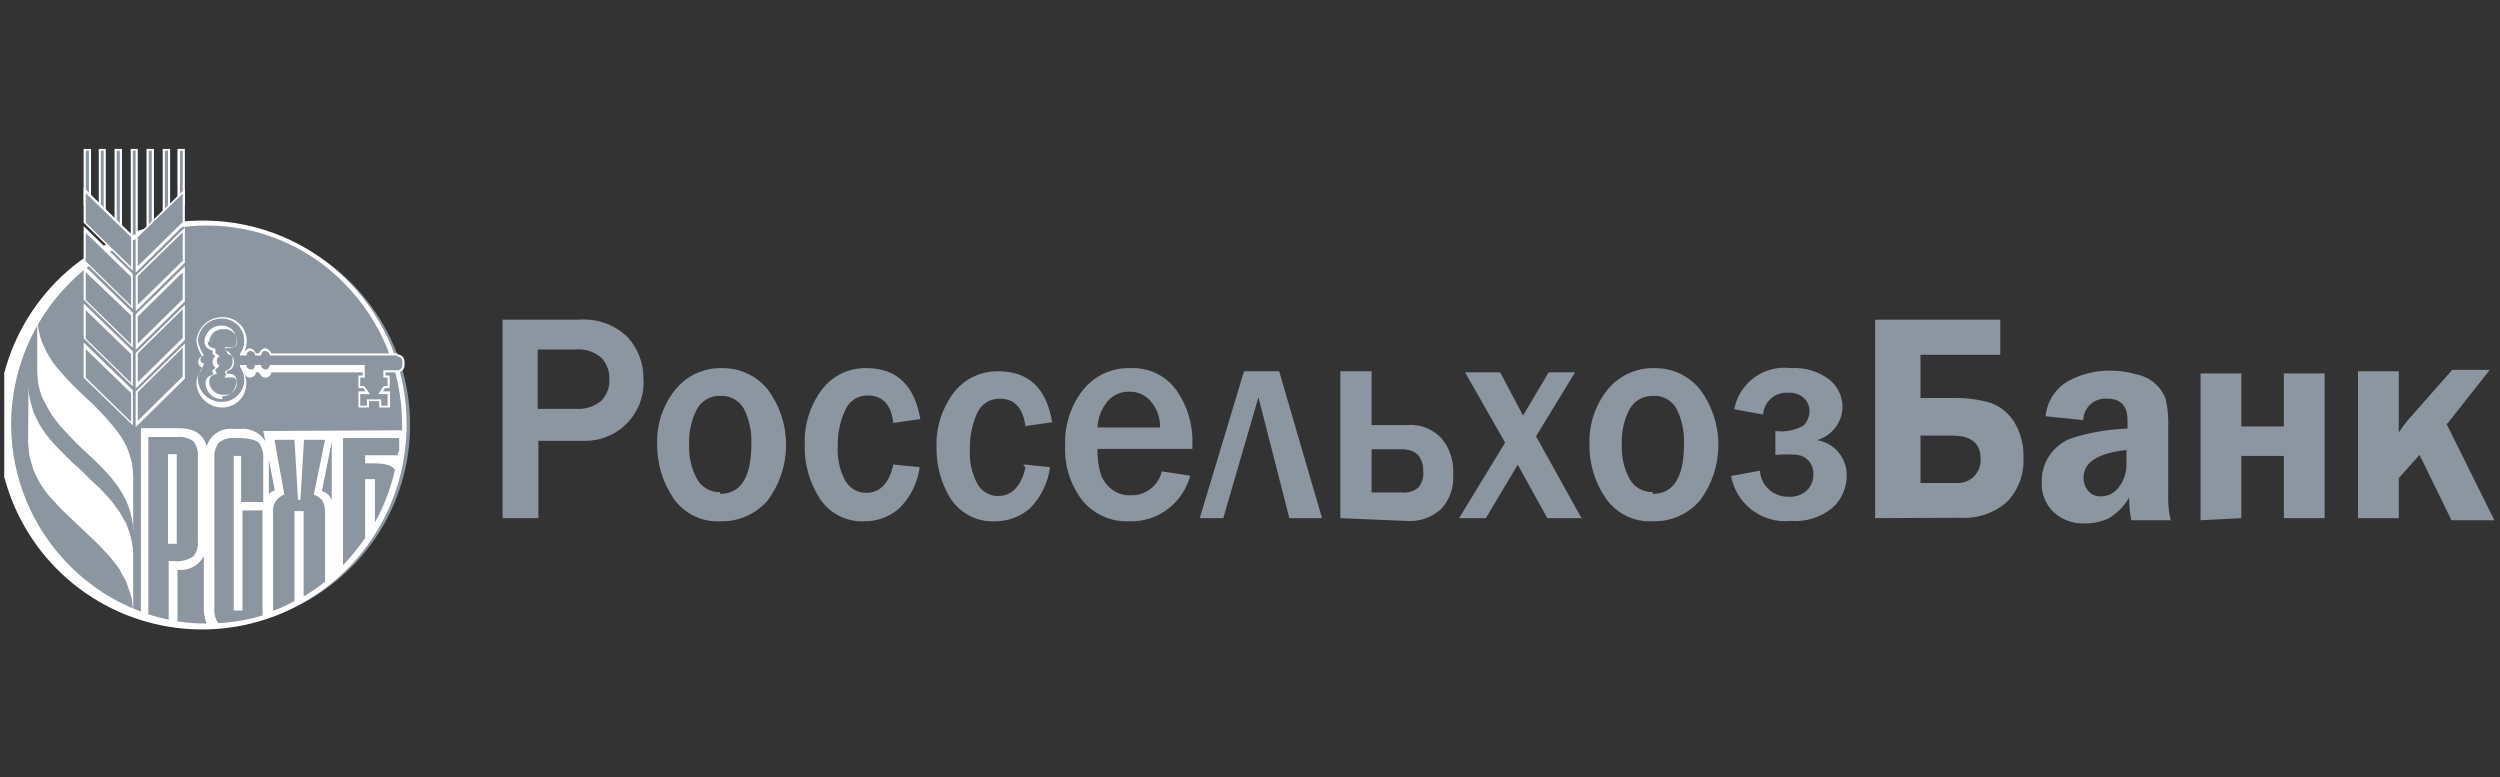 <?xml version="1.0" encoding="UTF-8"?> <svg xmlns="http://www.w3.org/2000/svg" width="2367" height="736" viewBox="0 0 2367 736" fill="none"><rect x="0" y="0" width="2367" height="736" fill="#333333" stroke="none"/> <g clip-path="url(#clip0_7_8096)"> <path d="M509.072 490.566H475.799V302.646H548.333C556.729 301.995 565.168 303.142 573.086 306.01C581.003 308.877 588.218 313.4 594.248 319.276C604.066 329.969 609.423 344.01 609.221 358.523C609.723 366.075 608.666 373.65 606.116 380.777C603.566 387.904 599.577 394.43 594.398 399.951C589.218 405.472 582.958 409.87 576.007 412.87C569.056 415.871 561.561 417.41 553.989 417.393H509.738V490.566H509.072ZM509.072 387.127H546.669C554.898 387.464 562.96 384.738 569.294 379.477C571.932 376.759 573.975 373.522 575.292 369.971C576.61 366.421 577.174 362.636 576.947 358.856C577.136 351.674 574.645 344.68 569.96 339.232C566.467 336.094 562.347 333.73 557.874 332.297C553.401 330.864 548.676 330.393 544.008 330.917H509.072V387.127V387.127ZM681.754 493.559C673.116 493.988 664.512 492.195 656.765 488.352C649.017 484.509 642.386 478.744 637.503 471.607C627.382 456.577 622.046 438.837 622.197 420.719C621.512 402.06 627.531 383.773 639.166 369.166C644.502 362.524 651.304 357.205 659.039 353.627C666.774 350.05 675.231 348.311 683.751 348.545C692.028 348.426 700.223 350.19 707.717 353.706C715.211 357.221 721.807 362.393 727.005 368.833C738.217 383.999 744.268 402.361 744.268 421.219C744.268 440.077 738.217 458.437 727.005 473.603C721.522 480.03 714.675 485.156 706.963 488.608C699.251 492.06 690.867 493.751 682.419 493.559H681.754ZM681.754 467.616C701.385 467.616 711.367 451.985 711.367 420.387C711.884 408.889 709.479 397.447 704.379 387.127C702.222 383.241 699.026 380.031 695.147 377.858C691.269 375.685 686.862 374.632 682.419 374.82C677.839 374.576 673.284 375.634 669.28 377.871C665.276 380.108 661.987 383.432 659.795 387.459C654.509 397.723 651.986 409.185 652.475 420.719C651.908 432.299 654.557 443.81 660.128 453.98C662.356 457.704 665.531 460.774 669.329 462.877C673.127 464.98 677.413 466.041 681.754 465.954V467.616ZM845.121 439.678L870.74 442.338C868.844 457.103 862.05 470.805 851.443 481.253C842.284 489.373 830.411 493.764 818.171 493.559C810.023 493.923 801.918 492.187 794.635 488.518C787.352 484.848 781.135 479.368 776.58 472.605C766.506 457.338 761.393 439.334 761.94 421.052C761.202 402.444 766.836 384.141 777.911 369.166C782.848 362.581 789.29 357.272 796.699 353.684C804.108 350.097 812.27 348.335 820.5 348.545C848.781 348.545 865.75 364.509 871.406 396.772L845.786 400.431C843.79 383.136 835.804 374.488 821.83 374.488C817.222 374.294 812.669 375.534 808.795 378.036C804.922 380.537 801.92 384.178 800.203 388.457C795.365 398.865 792.975 410.242 793.216 421.717C792.394 433.238 794.814 444.76 800.203 454.977C802.177 458.532 805.073 461.489 808.586 463.538C812.099 465.587 816.1 466.651 820.167 466.619C833.143 466.619 841.793 457.639 845.786 440.011L845.121 439.678ZM968.894 439.678L994.181 442.338C992.255 457.025 985.598 470.685 975.215 481.253C966.007 489.29 954.167 493.669 941.943 493.559C933.795 493.923 925.691 492.187 918.407 488.518C911.124 484.848 904.907 479.368 900.353 472.605C891.206 458.077 886.468 441.21 886.711 424.046C885.973 405.437 891.607 387.134 902.682 372.16C907.638 365.594 914.083 360.3 921.488 356.715C928.893 353.13 937.045 351.355 945.271 351.538C973.885 351.538 990.853 367.503 996.177 399.765L970.89 403.424C968.45 386.129 960.464 377.481 946.934 377.481C942.289 377.314 937.703 378.56 933.782 381.054C929.861 383.549 926.79 387.173 924.974 391.45C920.408 401.935 918.14 413.276 918.32 424.71C917.497 436.232 919.918 447.753 925.307 457.971C927.226 461.499 930.063 464.445 933.518 466.494C936.974 468.543 940.92 469.62 944.938 469.612C957.914 469.612 966.564 460.632 970.89 443.004L968.894 439.678ZM1099.99 446.33L1126.94 450.321C1123.63 462.525 1116.52 473.358 1106.64 481.253C1095.88 489.769 1082.42 494.136 1068.71 493.559C1060.45 493.875 1052.24 492.3 1044.68 488.957C1037.13 485.614 1030.44 480.59 1025.12 474.269C1013.43 459.324 1007.53 440.665 1008.49 421.717C1007.75 402.901 1013.64 384.423 1025.12 369.498C1030.49 362.703 1037.39 357.266 1045.25 353.626C1053.11 349.986 1061.72 348.246 1070.37 348.545C1078.73 348.139 1087.05 349.81 1094.6 353.409C1102.15 357.008 1108.69 362.422 1113.63 369.166C1124.4 384.387 1129.78 402.762 1128.93 421.385V425.043H1039.1C1038.93 432.669 1039.83 440.28 1041.76 447.66C1043.55 453.519 1047.02 458.724 1051.74 462.628C1056.97 466.949 1063.6 469.199 1070.37 468.947C1077.17 469.201 1083.84 467.082 1089.24 462.955C1094.65 458.828 1098.45 452.951 1099.99 446.33V446.33ZM1098.32 404.755C1098.63 395.757 1095.54 386.972 1089.67 380.142C1087.18 377.114 1084.02 374.699 1080.44 373.084C1076.87 371.47 1072.97 370.698 1069.04 370.829C1065.21 370.755 1061.41 371.522 1057.9 373.073C1054.39 374.624 1051.27 376.924 1048.75 379.81C1042.87 386.836 1039.48 395.605 1039.1 404.755H1098.32ZM1135.92 490.566L1177.84 351.538H1211.12L1251.71 490.566H1220.76L1191.48 376.151L1158.21 490.566H1135.92ZM1269.01 490.566V351.538H1298.62V402.427H1331.89C1338.07 401.858 1344.29 402.735 1350.06 404.986C1355.84 407.238 1361.01 410.802 1365.17 415.398C1372.78 424.75 1376.58 436.627 1375.81 448.658C1376.36 454.684 1375.64 460.759 1373.69 466.489C1371.74 472.218 1368.61 477.474 1364.5 481.918C1360.03 485.991 1354.77 489.098 1349.04 491.044C1343.32 492.99 1337.25 493.733 1331.23 493.226L1269.01 490.566ZM1298.62 466.286H1327.23C1330.02 466.594 1332.84 466.341 1335.53 465.542C1338.21 464.742 1340.71 463.412 1342.87 461.63C1346.34 457.448 1348.01 452.07 1347.53 446.662C1347.53 432.36 1340.54 425.376 1327.23 425.376H1298.62V466.286V466.286ZM1498.25 490.566H1464.98L1437.03 440.011L1406.76 490.566H1381.47L1425.06 419.057L1387.13 352.536H1420.4L1442.02 393.446L1466.31 352.536H1491.27L1454.33 413.07L1497.92 491.564L1498.25 490.566ZM1564.8 493.559C1556.11 494.014 1547.45 492.235 1539.64 488.392C1531.84 484.549 1525.15 478.77 1520.21 471.607C1509.96 456.642 1504.61 438.858 1504.91 420.719C1504.22 402.06 1510.24 383.773 1521.88 369.166C1527.21 362.524 1534.02 357.205 1541.75 353.627C1549.49 350.05 1557.94 348.311 1566.46 348.545C1574.74 348.426 1582.93 350.19 1590.43 353.706C1597.92 357.221 1604.52 362.393 1609.72 368.833C1620.93 383.999 1626.98 402.361 1626.98 421.219C1626.98 440.077 1620.93 458.437 1609.72 473.603C1604.28 480.004 1597.49 485.117 1589.84 488.568C1582.19 492.02 1573.86 493.725 1565.46 493.559H1564.8ZM1564.8 467.616C1584.43 467.616 1594.41 451.985 1594.41 420.387C1594.93 408.889 1592.52 397.447 1587.42 387.127C1585.3 383.215 1582.11 379.984 1578.22 377.806C1574.33 375.629 1569.91 374.593 1565.46 374.82C1560.89 374.616 1556.35 375.69 1552.35 377.923C1548.36 380.156 1545.06 383.458 1542.84 387.459C1537.55 397.723 1535.03 409.185 1535.52 420.719C1534.95 432.299 1537.6 443.81 1543.17 453.98C1545.4 457.704 1548.57 460.774 1552.37 462.877C1556.17 464.98 1560.46 466.041 1564.8 465.954V467.616ZM1680.92 429.7V408.08C1690.24 409.331 1699.72 407.459 1707.87 402.758C1711.13 399.204 1713.02 394.606 1713.19 389.788C1713.3 387.368 1712.88 384.954 1711.96 382.714C1711.05 380.473 1709.65 378.46 1707.87 376.816C1705.88 375.052 1703.57 373.703 1701.05 372.847C1698.54 371.99 1695.88 371.643 1693.23 371.827C1690.3 371.6 1687.36 371.954 1684.56 372.869C1681.77 373.784 1679.19 375.242 1676.96 377.159C1674.74 379.075 1672.91 381.412 1671.59 384.036C1670.27 386.66 1669.48 389.519 1669.27 392.448L1641.99 387.459C1644.27 375.365 1651.08 364.599 1661.04 357.365C1671 350.13 1683.35 346.975 1695.56 348.545C1708.69 347.613 1721.71 351.517 1732.16 359.521C1736.15 362.755 1739.34 366.871 1741.48 371.546C1743.61 376.22 1744.64 381.325 1744.47 386.461C1744.1 393.413 1741.55 400.072 1737.2 405.502C1732.84 410.932 1726.89 414.859 1720.18 416.728C1728.11 417.931 1735.35 421.959 1740.54 428.071C1745.74 434.183 1748.55 441.967 1748.46 449.988C1748.54 455.822 1747.37 461.604 1745.02 466.942C1742.66 472.28 1739.18 477.048 1734.82 480.92C1723.89 489.842 1709.96 494.245 1695.89 493.226C1682.78 494.614 1669.64 490.998 1659.08 483.103C1648.53 475.207 1641.36 463.616 1638.99 450.653L1666.28 445.664C1666.71 452.458 1669.76 458.819 1674.78 463.41C1679.81 468.001 1686.42 470.464 1693.23 470.278C1696.34 470.526 1699.48 470.153 1702.45 469.183C1705.42 468.212 1708.16 466.662 1710.53 464.623C1712.67 462.572 1714.34 460.084 1715.43 457.329C1716.52 454.574 1717.01 451.617 1716.85 448.658C1717 444.159 1715.46 439.767 1712.53 436.352C1709.75 433.275 1705.98 431.274 1701.88 430.698C1694.91 430.024 1687.89 430.024 1680.92 430.698V429.7ZM1775.41 490.566V302.646H1893.86V335.906H1818.33V376.816H1848.28C1860.65 376.436 1873 378.008 1884.88 381.472C1894.16 384.888 1902.01 391.333 1907.17 399.765C1913.21 409.784 1916.21 421.336 1915.82 433.025C1916.25 440.762 1915.08 448.504 1912.39 455.77C1909.7 463.036 1905.54 469.672 1900.18 475.267C1888.07 485.823 1872.3 491.198 1856.26 490.233L1775.41 490.566ZM1818.33 457.306H1851.6C1854.72 457.602 1857.87 457.216 1860.82 456.177C1863.78 455.138 1866.47 453.469 1868.72 451.287C1870.97 449.104 1872.71 446.46 1873.84 443.537C1874.96 440.614 1875.43 437.481 1875.23 434.356C1875.23 419.722 1866.24 412.404 1848.28 412.404H1818.33V457.306ZM2054.23 492.562H2017.97C2016.46 485.457 2015.79 478.202 2015.97 470.943C2011.23 479.152 2004.47 486.019 1996.34 490.899C1989.33 494.04 1981.73 495.628 1974.05 495.555C1968.65 495.84 1963.25 495.046 1958.17 493.218C1953.08 491.391 1948.41 488.566 1944.43 484.911C1940.63 481.287 1937.65 476.887 1935.7 472.008C1933.74 467.13 1932.87 461.889 1933.12 456.641C1932.86 447.708 1935.38 438.914 1940.32 431.468C1945.27 424.023 1952.4 418.293 1960.74 415.066C1978.09 409.534 1996.11 406.4 2014.31 405.753V397.77C2014.31 384.466 2007.98 377.481 1995.34 377.481C1992.48 377.207 1989.59 377.523 1986.86 378.41C1984.13 379.298 1981.61 380.738 1979.45 382.641C1977.3 384.543 1975.56 386.868 1974.34 389.471C1973.13 392.074 1972.46 394.898 1972.38 397.77L1936.78 394.112C1937.41 387.268 1939.67 380.675 1943.37 374.887C1947.08 369.099 1952.12 364.285 1958.08 360.851C1970.33 354.208 1984.06 350.774 1998 350.873C2006.46 350.848 2014.87 352.081 2022.96 354.532C2029.22 355.723 2035.06 358.528 2039.9 362.67C2044.75 366.812 2048.43 372.147 2050.57 378.146C2052.38 386.671 2053.16 395.38 2052.9 404.089V466.952C2052.47 475.665 2053.26 484.396 2055.23 492.894L2054.23 492.562ZM2013.31 426.041C1986.36 429.034 1972.72 437.682 1972.72 451.984C1972.51 456.591 1974.06 461.106 1977.04 464.623C1978.52 466.426 1980.41 467.851 1982.55 468.777C1984.69 469.702 1987.02 470.103 1989.35 469.945C1992.69 469.908 1995.97 469.073 1998.93 467.511C2001.88 465.949 2004.41 463.704 2006.32 460.964C2011.14 454.557 2013.61 446.69 2013.31 438.68V424.046V426.041ZM2083.51 492.562V353.534H2122.11V403.757H2162.37V353.534H2200.96V490.566H2162.37V431.696H2122.11V490.566L2083.51 492.562ZM2316.42 401.429L2361.67 492.562H2321.07L2290.8 430.698L2271.17 452.649V490.566H2232.57V351.538H2271.17V384.799C2271.17 390.453 2271.17 398.768 2271.17 409.411C2274.48 404.39 2278.15 399.611 2282.15 395.109L2321.74 350.208H2357.34L2317.42 400.763L2316.42 401.429Z" fill="#8B96A1"></path> <path d="M194.65 593.006C232.478 593.6 269.628 582.93 301.372 562.353C333.115 541.776 358.017 512.223 372.907 477.456C387.797 442.688 392.003 404.278 384.988 367.114C377.973 329.949 360.056 295.711 333.516 268.758C306.976 241.804 273.014 223.354 235.953 215.755C198.891 208.155 160.406 211.75 125.394 226.082C90.383 240.415 60.428 264.837 39.344 296.24C18.26 327.642 6.999 364.605 6.994 402.425C6.727 452.534 26.317 500.711 61.482 536.423C96.646 572.136 144.524 592.479 194.65 593.006V593.006Z" fill="#8B96A1"></path> <path d="M194.65 208.851C156.216 208.191 118.454 218.98 86.175 239.845C53.896 260.709 28.559 290.706 13.391 326.014C-1.777 361.322 -6.089 400.343 1.002 438.11C8.094 475.876 26.269 510.678 53.214 538.083C80.158 565.489 114.652 584.259 152.303 592.001C189.954 599.744 229.059 596.109 264.637 581.561C300.216 567.012 330.658 542.208 352.087 510.307C373.515 478.406 384.961 440.851 384.967 402.426C385.322 351.553 365.49 302.614 329.817 266.331C294.144 230.047 245.539 209.378 194.65 208.851V208.851ZM159.713 531.143V586.688C153.194 585.378 146.753 583.712 140.416 581.698V413.734H168.031C173.339 413.232 178.652 414.648 183.004 417.725C186.348 421.957 187.901 427.33 187.33 432.693V511.852C187.669 514.51 187.461 517.208 186.717 519.782C185.973 522.357 184.709 524.751 183.004 526.819C177.314 530.563 170.451 532.101 163.706 531.143H159.713ZM194.65 590.346C185.74 590.355 176.841 589.688 168.031 588.35V539.458C173.018 540.101 178.083 539.203 182.544 536.885C187.006 534.566 190.649 530.936 192.986 526.486V575.378C192.88 580.494 193.785 585.58 195.648 590.346H194.65ZM247.219 475.266H228.254V431.695H221.267V578.04H229.585V483.248H248.551V575.378C248.745 577.813 248.745 580.26 248.551 582.695C234.932 586.853 220.85 589.311 206.627 590.013C203.716 585.72 202.42 580.535 202.968 575.378V434.688C202.361 429.116 203.907 423.523 207.292 419.056C211.44 415.796 216.679 414.249 221.932 414.732C229.252 414.732 239.567 414.732 244.89 419.056C248.275 423.523 249.823 429.116 249.216 434.688V475.266H247.219ZM307.775 550.766C301.333 555.875 294.552 560.543 287.479 564.736V483.913H278.828V569.059C272.321 572.697 265.534 575.812 258.532 578.372V486.241C257.923 482.475 258.656 478.615 260.601 475.333C262.547 472.051 265.582 469.555 269.179 468.28L259.863 416.394H278.828L282.155 473.27H284.484L287.812 416.394H307.775L297.128 468.28C306.111 471.606 307.775 477.261 307.775 486.241V550.433V550.766ZM254.539 468.28V435.02L260.196 464.289C258.101 464.994 256.174 466.127 254.539 467.615V468.28ZM314.097 473.602C313.316 471.54 312.068 469.687 310.452 468.187C308.836 466.687 306.895 465.581 304.781 464.955L314.097 418.058V473.602ZM376.649 428.369C376.811 429.248 376.811 430.149 376.649 431.029H345.705V438.679H350.363C359.347 438.679 369.328 438.679 373.986 444.666C370.063 462.111 363.677 478.909 355.021 494.556V453.647H345.705V509.524C339.371 518.575 332.364 527.135 324.743 535.134V535.134V414.732H377.979V427.371L376.649 428.369ZM249.216 408.079L251.212 417.725C248.752 413.776 245.237 410.592 241.062 408.535C236.888 406.478 232.221 405.629 227.589 406.084H221.267C215.719 405.375 210.098 406.657 205.407 409.702C200.715 412.748 197.257 417.358 195.648 422.714C192.653 411.073 184.002 405.419 169.363 405.419H133.428V579.037C107.707 569.501 84.415 554.394 65.221 534.801C30.191 499.375 10.546 451.571 10.546 401.76C10.546 351.948 30.191 304.145 65.221 268.719C82.185 251.248 102.485 237.36 124.917 227.875C147.349 218.391 171.457 213.504 195.813 213.504C220.17 213.504 244.279 218.391 266.711 227.875C289.143 237.36 309.443 251.248 326.407 268.719C361.275 304.216 380.759 352.011 380.641 401.76C380.802 403.641 380.802 405.533 380.641 407.414L249.216 408.079ZM159.048 514.845H167.366V430.031H159.048V514.845Z" fill="white"></path> <path d="M35.276 300.648L35.608 306.635L36.607 312.622L37.938 318.276L39.601 323.598L41.93 328.587L44.259 333.576L46.921 338.232L49.916 342.889L53.243 347.213L56.903 351.537L64.555 360.184L72.541 368.167L80.859 376.149L89.177 383.799L97.162 392.114L104.482 400.429L108.142 404.753L111.469 409.077L114.796 413.733L117.458 418.39L120.12 423.379L122.116 428.7L123.78 434.022L125.111 439.676L125.776 445.33L126.109 451.317V502.871L125.776 496.551L124.778 490.897L123.447 485.243L121.784 479.921L119.787 474.599L117.125 469.61L114.464 464.954L111.469 460.298L108.142 455.974L104.482 451.317L96.829 443.002L88.844 435.02L80.526 427.37L72.208 419.387L64.223 411.072L56.57 402.757L53.243 398.434L49.583 393.777L46.921 389.453L44.259 384.464L41.597 379.475L39.269 374.486L37.605 369.165L36.274 363.51L35.608 357.856L35.276 351.537V300.648Z" fill="white"></path> <path d="M26.958 365.506L27.291 371.825L28.289 378.145L29.952 384.132L31.616 389.786L33.945 395.107L36.607 400.429L39.601 405.418L42.928 410.407L46.588 415.064L50.581 419.72L58.899 428.368L67.55 437.015L76.866 445.33L85.517 453.978L94.5 462.293L102.818 471.273L106.811 475.93L110.138 480.586L113.465 485.243L116.46 490.564L119.454 495.553L121.451 501.208L123.447 506.862L124.778 512.849L125.776 518.836L126.109 525.488V579.702L125.443 573.05L124.778 567.063L123.114 561.076L121.118 555.422L119.122 549.768L116.127 544.779L113.465 539.457L110.138 534.8L106.478 530.144L102.486 525.488L94.168 516.507L85.184 507.86L76.533 499.545L67.55 491.23L58.566 482.582L50.248 473.602L46.256 469.278L42.596 464.621L39.269 459.632L36.274 454.643L33.612 449.322L31.283 443.667L29.62 438.013L27.956 432.026L27.291 426.039L26.625 419.387L26.958 365.506Z" fill="white"></path> <path d="M376.981 335.572H256.869C256.869 332.578 253.874 330.583 251.545 330.583C249.216 330.583 247.885 332.578 246.555 335.572H242.229C242.229 332.578 239.234 330.583 236.905 330.583C234.576 330.583 233.246 332.578 231.915 335.572H228.587C231.272 332.039 232.679 327.701 232.58 323.266C232.67 320.386 232.175 317.519 231.125 314.837C230.074 312.155 228.49 309.713 226.468 307.661C224.446 305.608 222.028 303.988 219.362 302.897C216.695 301.806 213.834 301.267 210.953 301.314C207.938 301.18 204.926 301.642 202.089 302.673C199.252 303.704 196.646 305.285 194.421 307.324C192.195 309.363 190.395 311.82 189.121 314.556C187.847 317.291 187.125 320.251 186.997 323.266C186.997 328.92 191.323 333.909 192.654 337.9C191.537 338.061 190.517 338.622 189.782 339.478C189.048 340.335 188.649 341.428 188.66 342.556C188.714 343.753 189.171 344.897 189.956 345.802C190.741 346.707 191.808 347.322 192.986 347.546C192.986 352.202 186.997 355.528 186.997 362.845C187.125 365.86 187.847 368.82 189.121 371.555C190.395 374.291 192.195 376.748 194.421 378.787C196.646 380.826 199.252 382.407 202.089 383.438C204.926 384.469 207.938 384.931 210.953 384.797C214.782 384.694 218.514 383.575 221.769 381.557C225.024 379.539 227.684 376.693 229.478 373.31C231.271 369.927 232.134 366.129 231.978 362.303C231.821 358.478 230.651 354.762 228.587 351.537H231.915C231.915 354.53 234.909 356.526 237.238 356.526C239.567 356.526 241.231 354.53 242.229 351.537H246.555C246.555 354.53 249.549 356.526 251.545 356.526C253.542 356.526 255.538 354.53 256.869 351.537H345.04V356.526H340.714V366.503H345.04L349.032 371.825H340.714V384.797H349.032V378.811H360.678V384.797H368.663V371.825H360.678L364.67 366.503H368.663V356.526H364.67V351.537H376.981C378.481 351.537 379.92 350.941 380.981 349.88C382.041 348.82 382.638 347.382 382.638 345.882V342.556C382.64 341.024 382.055 339.55 381.003 338.436C379.951 337.322 378.511 336.654 376.981 336.569V335.572ZM214.946 335.572C216.938 336.04 218.701 337.199 219.919 338.843C221.137 340.487 221.733 342.51 221.6 344.552C221.805 346.607 221.237 348.666 220.007 350.326C218.777 351.986 216.973 353.129 214.946 353.532L212.949 358.188C217.94 358.188 223.929 358.189 223.929 365.174C224.021 366.917 223.752 368.66 223.137 370.293C222.522 371.927 221.576 373.416 220.357 374.666C219.137 375.916 217.672 376.9 216.053 377.556C214.435 378.212 212.699 378.526 210.953 378.478C207.177 378.665 203.475 377.384 200.623 374.904C197.77 372.424 195.987 368.938 195.648 365.174C195.648 359.187 197.644 358.521 203.633 356.526L201.97 353.2L205.629 349.873C204.597 349.397 203.713 348.652 203.069 347.715C202.425 346.779 202.045 345.686 201.97 344.552C201.985 343.36 202.336 342.197 202.983 341.197C203.631 340.196 204.548 339.4 205.629 338.898L202.302 336.569V332.911C196.646 332.911 194.317 330.25 194.317 324.596C194.656 320.832 196.439 317.345 199.291 314.865C202.144 312.385 205.846 311.104 209.622 311.291C211.368 311.243 213.105 311.557 214.723 312.213C216.342 312.869 217.806 313.853 219.025 315.103C220.245 316.353 221.192 317.842 221.807 319.475C222.421 321.109 222.691 322.853 222.599 324.596C222.599 330.583 217.607 331.248 211.618 331.248L213.614 335.572H214.946Z" fill="#8B96A1"></path> <path d="M185.999 362.846C185.999 355.529 190.324 351.87 191.655 348.212C190.485 347.798 189.474 347.032 188.759 346.019C188.044 345.006 187.66 343.797 187.662 342.557C187.699 341.413 188.064 340.304 188.713 339.361C189.362 338.417 190.267 337.681 191.323 337.236C188.511 333.044 186.69 328.266 185.999 323.266C186.343 316.944 189.146 311.006 193.807 306.719C198.469 302.431 204.621 300.134 210.953 300.317C213.965 300.27 216.955 300.835 219.743 301.976C222.531 303.118 225.059 304.812 227.174 306.957C229.288 309.102 230.946 311.653 232.047 314.456C233.147 317.259 233.668 320.256 233.578 323.266C233.656 327.241 232.619 331.159 230.584 334.575C231.098 333.317 231.913 332.206 232.957 331.336C234.002 330.466 235.242 329.865 236.572 329.586C237.842 329.913 239.016 330.536 239.999 331.403C240.982 332.27 241.746 333.356 242.229 334.575H245.223C245.706 333.356 246.47 332.27 247.453 331.403C248.436 330.536 249.611 329.913 250.88 329.586C252.21 329.865 253.451 330.466 254.495 331.336C255.539 332.206 256.354 333.317 256.869 334.575H376.316V336.57H255.538C255.538 333.909 252.876 332.246 251.212 332.246C249.548 332.246 248.218 332.246 247.22 336.57H241.563C241.563 333.909 238.901 332.246 237.57 332.246C236.239 332.246 234.243 332.246 233.245 336.57H227.256V334.908C229.526 331.781 230.887 328.087 231.189 324.235C231.49 320.383 230.72 316.524 228.964 313.082C227.208 309.64 224.534 306.75 221.238 304.732C217.942 302.714 214.153 301.647 210.288 301.647C204.485 301.464 198.839 303.55 194.552 307.464C190.264 311.377 187.674 316.808 187.33 322.602C188.311 327.575 190.23 332.315 192.986 336.57V336.57C192.073 336.785 191.256 337.291 190.655 338.011C190.055 338.73 189.705 339.626 189.658 340.561C189.734 341.506 190.144 342.394 190.815 343.064C191.485 343.735 192.373 344.145 193.319 344.221V344.221C191.655 349.542 187.33 352.535 187.33 359.52C187.674 365.313 190.264 370.744 194.552 374.657C198.839 378.57 204.485 380.657 210.288 380.474C214.153 380.475 217.942 379.407 221.238 377.389C224.534 375.372 227.208 372.482 228.964 369.04C230.72 365.598 231.49 361.738 231.189 357.886C230.887 354.034 229.526 350.341 227.256 347.214V345.551H233.245C233.245 348.545 235.907 349.874 237.57 349.874C239.234 349.874 240.565 349.875 241.563 345.551H247.22C247.22 348.545 249.881 349.874 251.212 349.874C252.543 349.874 254.539 349.875 255.538 345.551H345.373V357.524H341.047V365.507H344.707L350.364 373.157H341.047V384.132H347.369V378.146H361.011V384.132H367V373.157H358.016L363.339 365.507H367V357.524H363.007V350.54H376.316C377.551 350.54 378.736 350.049 379.61 349.176C380.483 348.303 380.973 347.118 380.973 345.883V342.225C380.973 340.99 380.483 339.806 379.61 338.932C378.736 338.059 377.551 337.568 376.316 337.568V335.573C378.081 335.573 379.773 336.274 381.021 337.521C382.269 338.769 382.97 340.461 382.97 342.225V345.883C382.97 347.647 382.269 349.339 381.021 350.587C379.773 351.834 378.081 352.536 376.316 352.536H365.003V355.529H368.996V367.502H364.67L362.341 370.496H369.329V385.796H359.015V379.809H349.365V385.796H339.383V370.496H346.038L344.042 367.502H339.383V355.529H343.377V352.536H256.869C256.869 355.529 253.874 357.524 251.212 357.524C248.55 357.524 246.554 355.529 245.223 352.536H242.229C242.229 355.529 239.234 357.524 236.572 357.524C233.91 357.524 231.914 355.529 230.584 352.536C232.409 355.957 233.325 359.789 233.242 363.666C233.158 367.543 232.08 371.334 230.108 374.674C228.137 378.014 225.34 380.791 221.985 382.739C218.631 384.686 214.832 385.739 210.953 385.796C204.621 385.979 198.469 383.681 193.807 379.394C189.146 375.107 186.343 369.169 185.999 362.846V362.846ZM210.953 377.813C208.942 377.948 206.924 377.685 205.015 377.039C203.106 376.393 201.344 375.377 199.829 374.048C198.315 372.719 197.077 371.104 196.188 369.296C195.299 367.487 194.777 365.522 194.65 363.511C194.503 362.298 194.636 361.068 195.04 359.915C195.444 358.762 196.107 357.716 196.978 356.86L202.302 354.198L200.639 351.205L203.966 348.212C203.114 347.54 202.429 346.68 201.967 345.698C201.505 344.717 201.278 343.641 201.304 342.557C201.328 341.529 201.58 340.519 202.04 339.599C202.5 338.679 203.158 337.873 203.966 337.236L201.304 335.24V331.914C199.324 331.518 197.485 330.599 195.98 329.253C195.114 328.463 194.451 327.477 194.046 326.377C193.641 325.278 193.505 324.096 193.652 322.933C193.909 318.845 195.761 315.022 198.81 312.285C201.859 309.548 205.861 308.117 209.955 308.299C211.882 308.25 213.798 308.61 215.576 309.356C217.354 310.101 218.953 311.215 220.269 312.623C222.692 315.507 223.991 319.168 223.929 322.933C224.079 324.283 223.766 325.644 223.04 326.793C222.315 327.941 221.22 328.809 219.936 329.253C217.754 329.816 215.465 329.816 213.282 329.253V331.581C215.417 332.188 217.277 333.511 218.55 335.329C219.823 337.146 220.43 339.346 220.269 341.559C220.484 343.743 219.892 345.929 218.605 347.706C217.318 349.483 215.425 350.728 213.282 351.205V354.198C215.361 353.703 217.526 353.703 219.604 354.198C220.918 354.633 222.052 355.488 222.833 356.629C223.614 357.771 223.999 359.136 223.929 360.518C223.991 364.283 222.692 367.944 220.269 370.828C218.953 372.237 217.354 373.35 215.576 374.096C213.798 374.841 211.882 375.201 209.955 375.152L210.953 377.813ZM196.646 322.933C196.549 323.836 196.647 324.748 196.934 325.609C197.221 326.47 197.69 327.259 198.309 327.922C200.023 329.063 201.946 329.854 203.966 330.251V330.251V334.242L207.959 337.236C207.089 337.643 206.366 338.309 205.889 339.142C205.413 339.976 205.206 340.936 205.296 341.892C205.227 342.801 205.448 343.709 205.926 344.485C206.404 345.262 207.116 345.868 207.959 346.216V346.216L203.633 350.207L205.296 353.866C203.241 354.336 201.312 355.243 199.641 356.527C199.641 356.527 197.976 358.522 197.976 361.515C198.103 363.264 198.574 364.971 199.362 366.538C200.151 368.104 201.241 369.499 202.571 370.643C203.901 371.786 205.443 372.656 207.11 373.201C208.777 373.747 210.535 373.958 212.284 373.822C213.913 373.924 215.543 373.674 217.066 373.087C218.588 372.5 219.966 371.591 221.104 370.422C222.242 369.253 223.112 367.852 223.658 366.315C224.203 364.777 224.409 363.14 224.262 361.515C224.157 360.646 223.825 359.82 223.299 359.119C222.773 358.418 222.073 357.868 221.267 357.524C218.951 357.178 216.597 357.178 214.28 357.524H212.616L215.611 350.872C218.605 350.872 221.6 347.214 221.6 342.89C221.79 341.087 221.271 339.282 220.153 337.854C219.036 336.427 217.407 335.489 215.611 335.24V335.24L212.616 328.588H214.28C216.686 329.167 219.195 329.167 221.6 328.588C222.504 328.225 223.258 327.568 223.741 326.723C224.224 325.878 224.407 324.894 224.262 323.931C224.409 322.307 224.203 320.671 223.658 319.133C223.112 317.596 222.242 316.194 221.104 315.025C219.966 313.856 218.588 312.947 217.066 312.36C215.543 311.773 213.913 311.523 212.284 311.625C210.526 311.442 208.75 311.62 207.063 312.148C205.377 312.676 203.815 313.542 202.476 314.695C201.136 315.847 200.046 317.261 199.272 318.849C198.498 320.437 198.058 322.166 197.976 323.931L196.646 322.933Z" fill="white"></path> <path d="M129.436 370.829V400.763L174.021 356.859V327.258L129.436 370.829Z" fill="#8B96A1"></path> <path d="M128.438 370.828L175.019 325.262V358.522L128.438 404.421V371.161V370.828ZM130.434 398.435L173.022 356.526V329.253L130.434 371.161V398.435Z" fill="white"></path> <path d="M129.436 261.069V291.003L174.021 247.1V217.498L129.436 261.069Z" fill="#8B96A1"></path> <path d="M128.438 261.07L175.019 215.504V248.764L128.438 294.662V261.402V261.07ZM130.434 288.676L173.022 246.769V219.827L130.434 261.402V288.676Z" fill="white"></path> <path d="M93.502 204.194V141H98.16V142.663V141H100.157V204.194H93.502Z" fill="white"></path> <path d="M129.436 297.655V327.589L174.021 283.686V254.084L129.436 297.655Z" fill="#8B96A1"></path> <path d="M128.438 297.655L175.019 252.088V285.348L128.438 331.247V297.987V297.655ZM130.434 325.261L173.022 283.353V257.743L130.434 299.651V324.263V325.261Z" fill="white"></path> <path d="M108.475 216.168V141H113.465V142.663V141H115.462V216.168H108.475Z" fill="white"></path> <path d="M98.16 142.662H95.499V202.531H98.16V142.662Z" fill="#8B96A1"></path> <path d="M113.465 142.662H110.471V214.504H113.465V142.662Z" fill="#8B96A1"></path> <path d="M123.78 223.818V141H128.438V142.663V141H130.434V223.818H123.78Z" fill="white"></path> <path d="M129.436 334.243V364.177L174.021 320.273V290.672L129.436 334.243Z" fill="#8B96A1"></path> <path d="M128.438 334.242L175.019 288.676V321.936L128.438 367.835V334.575V334.242ZM130.434 361.849L173.022 319.94V292.667L130.434 334.575V361.849Z" fill="white"></path> <path d="M128.438 142.662H125.776V222.154H128.438V142.662Z" fill="#8B96A1"></path> <path d="M138.752 217.499V141H143.743V142.663V141H145.739V217.499H138.752Z" fill="white"></path> <path d="M124.778 370.829V400.763L80.193 356.859V327.258L124.778 370.829Z" fill="#8B96A1"></path> <path d="M79.195 357.524V324.264L125.776 369.497V402.757L79.195 357.524ZM81.192 357.524L124.112 399.432V372.158L81.192 330.583V357.524Z" fill="white"></path> <path d="M154.058 205.857V141H159.048V142.663V141H161.045V205.857H154.058Z" fill="white"></path> <path d="M143.743 142.662H140.749V215.835H143.743V142.662Z" fill="#8B96A1"></path> <path d="M168.032 194.882V141H173.023V142.663V141H175.019V194.882H168.032Z" fill="white"></path> <path d="M159.048 142.662H156.054V204.194H159.048V142.662Z" fill="#8B96A1"></path> <path d="M173.023 142.662H170.361V193.218H173.023V142.662Z" fill="#8B96A1"></path> <path d="M124.778 261.069V291.003L80.193 247.1V217.498L124.778 261.069Z" fill="#8B96A1"></path> <path d="M79.195 247.432V214.172L125.776 259.405V292.666L78.862 246.767L79.195 247.432ZM81.192 247.432L124.112 289.34V262.067L81.192 220.491V247.432Z" fill="white"></path> <path d="M124.778 297.655V327.589L80.193 283.686V254.084L124.778 297.655Z" fill="#8B96A1"></path> <path d="M79.195 284.02V250.76L125.776 295.993V329.253L78.862 283.354L79.195 284.02ZM81.192 284.02L124.112 325.927V298.655L81.192 257.744V284.685V284.02Z" fill="white"></path> <path d="M124.778 334.243V364.177L80.193 320.273V290.672L124.778 334.243Z" fill="#8B96A1"></path> <path d="M79.195 320.606V287.346L125.776 332.579V365.839L78.862 319.94L79.195 320.606ZM81.192 320.606L124.112 362.513V335.24L81.192 293.664V320.606Z" fill="white"></path> <path d="M79.195 194.549V141H84.186V142.663V141H86.182V194.549H79.195Z" fill="white"></path> <path d="M84.186 142.662H81.192V192.885H84.186V142.662Z" fill="#8B96A1"></path> <path d="M129.436 224.483V254.417L174.021 210.514V180.912L129.436 224.483Z" fill="#8B96A1"></path> <path d="M128.438 224.482L175.019 178.916V212.176L128.438 258.076V224.815V224.482ZM130.434 252.088L173.022 210.181V183.24L130.434 224.482V251.756V252.088Z" fill="white"></path> <path d="M124.778 224.483V254.417L80.193 210.514V180.912L124.778 224.483Z" fill="#8B96A1"></path> <path d="M79.195 210.846V177.586L125.776 223.152V256.413L78.862 210.513L79.195 210.846ZM81.192 210.846L124.112 252.754V224.483L81.192 182.908V209.848V210.846Z" fill="white"></path> </g> <defs> <clipPath id="clip0_7_8096"> <rect width="2358" height="455" fill="white" transform="translate(4 141)"></rect> </clipPath> </defs> </svg> 